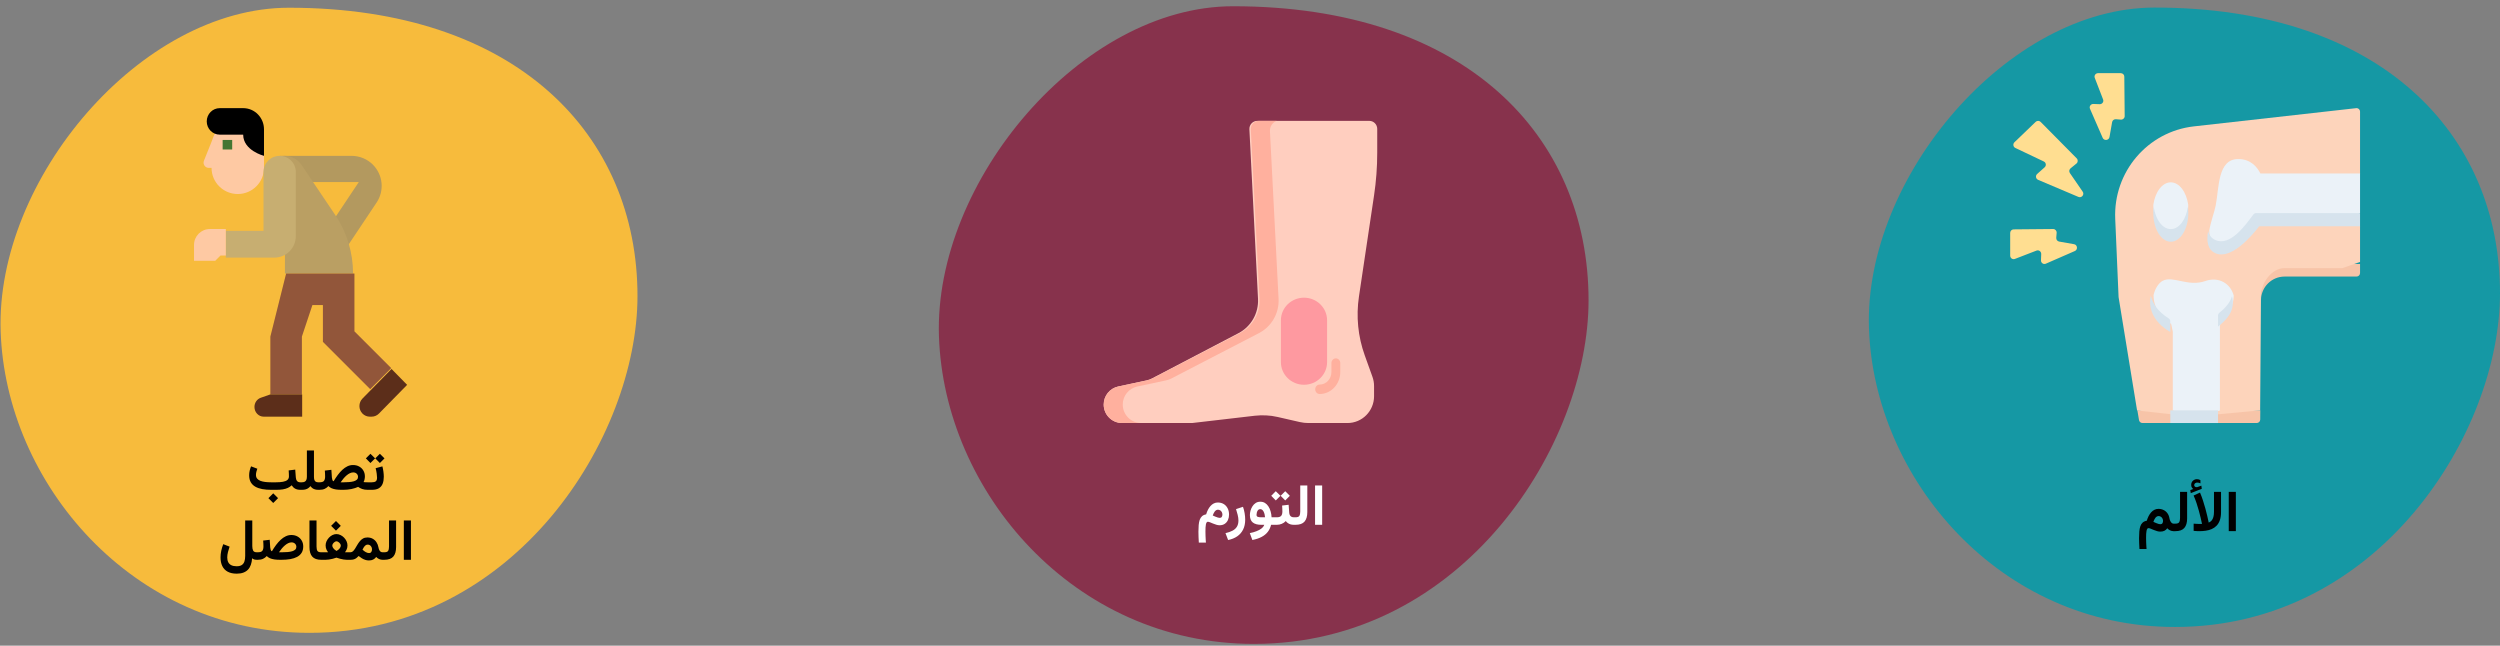<?xml version="1.0" encoding="UTF-8"?>
<svg xmlns="http://www.w3.org/2000/svg" width="786" height="203" viewBox="0 0 786 203" fill="none">
  <rect x="0" y="0" width="786" height="203" fill="#808080" stroke="none"/>
  <g clip-path="url(#clip0_117_11147)">
    <path d="M97.277 198.964C41.545 198.964 1.765 151.824 0.204 104.124C-1.357 56.424 44.134 2.429 90.845 2.429C162.471 2.429 200.426 42.401 200.426 93.082C200.426 137.165 162.174 198.964 97.277 198.964Z" fill="#F7BB3C"></path>
    <path d="M88 57.235H112.813L102.915 72.059L109.513 77L118.412 63.673C120.91 59.921 120.42 54.977 117.231 51.764C115.474 50.001 113.064 49.005 110.547 49H88V57.235Z" fill="#B3995F"></path>
    <path d="M94.812 51.866L105.401 67.594C109.048 73.01 111 79.428 111 86H89.588V77.591L83 69.182V55.612C83 53.859 83.682 52.177 84.897 50.937C86.111 49.697 87.758 49 89.476 49C91.608 49 93.604 50.072 94.812 51.866Z" fill="#BA9F63"></path>
    <path d="M85 124V105.826L89.957 86H111.435V104.174L123 115.739L116.391 122.348L101.522 107.478V95.913H98.217L94.913 105.826V124H85Z" fill="#92563A"></path>
    <path d="M74.756 61C79.309 61 83 57.322 83 52.786V46.214C83 41.678 79.309 38 74.756 38C70.203 38 68.16 39.643 66.511 44.571L64.118 50.533C63.915 51.039 63.977 51.612 64.284 52.064C64.59 52.515 65.102 52.786 65.649 52.786H66.511C66.511 57.322 70.202 61 74.756 61Z" fill="#FEC9A3"></path>
    <path d="M83 49C83 49 76.454 47.333 76.454 42.333H69.091C66.832 42.333 65 40.468 65 38.167C65 35.865 66.832 34 69.091 34H76.454C80.07 34 83 36.985 83 40.667V49Z" fill="black"></path>
    <path d="M95 124V131H82.906C81.301 131 80 129.634 80 127.949C80 126.636 80.8 125.47 81.987 125.055L85 124H95Z" fill="#5C2E1A"></path>
    <path d="M116.552 122.667L113.958 125.31C113.345 125.935 113 126.783 113 127.667C113 128.551 113.345 129.399 113.958 130.024C114.572 130.649 115.403 131 116.271 131H116.832C117.7 131 118.532 130.649 119.145 130.024L128 121L123.094 116L116.552 122.667Z" fill="#5C2E1A"></path>
    <path d="M73 44H70V47H73V44Z" fill="#437632"></path>
    <path d="M71 72.579H82.846V54.053C82.846 51.262 85.119 49 87.923 49C90.727 49 93 51.262 93 54.053V74.263C93 77.984 89.969 81 86.231 81H71V72.579Z" fill="#C7AE71"></path>
    <path d="M66 72H71V80.333H69.333L67.667 82H61V77C61 74.239 63.239 72 66 72Z" fill="#FEC9A3"></path>
    <path d="M683.789 197.121C628.565 197.121 589.147 150.411 587.6 103.144C586.054 55.877 631.13 2.375 677.416 2.375C748.391 2.375 786 41.983 786 92.203C786 135.885 748.096 197.121 683.789 197.121Z" fill="#1598A4"></path>
    <path d="M710.637 129.002L710.615 131.91C710.61 132.513 710.117 133 709.51 133H673.592C673.051 133 672.59 132.61 672.502 132.08L672.001 129.046L710.637 129.002Z" fill="#F7C4A8"></path>
    <path d="M710.867 94.276L710.898 90.251C710.928 86.237 714.209 83 718.247 83H742V85.855C742 86.462 741.505 86.953 740.895 86.953H718.247C714.209 86.953 710.898 90.263 710.867 94.276Z" fill="#F7C4A8"></path>
    <path d="M710.852 93.02L710.59 129.012L689.409 131L671.898 129.058L666.081 93.404L665.026 68.8C664.395 54.071 675.205 41.366 689.76 39.732L740.771 34.007C741.427 33.933 742 34.45 742 35.114V54.634L740.071 62.347L742 71.067V82.357L736.445 84.299H718.212C714.169 84.299 710.852 89.035 710.852 93.02Z" fill="#FDD4BB"></path>
    <path d="M708.725 69.356C706.227 72.594 701.52 79.17 696.871 77.121C695.597 76.559 694.595 74.91 694.595 72.462C695.069 69.631 696.225 66.6 696.612 64.628C697.714 59.01 697.193 50 703.698 50C707.651 50 709.68 52.546 710.665 54.545H742V66.982L738.934 68.927H709.593C709.254 68.927 708.934 69.085 708.725 69.356Z" fill="#EBF2F8"></path>
    <path d="M687.982 64.423C687.982 69.662 685.174 73.466 682.492 73.466C679.809 73.466 677.001 69.421 677.001 64.423C677.566 60.361 679.809 57.325 682.492 57.325C685.174 57.325 687.417 60.361 687.982 64.423Z" fill="#EBF2F8"></path>
    <path d="M698.347 100.086L697.938 102.481V129.056L690.554 131L683.123 129.056V104.226L682.613 101.84C679.252 99.684 677.085 96.915 677.085 92.743C677.567 90.607 678.754 88.933 679.938 88.294C683.154 86.558 687.903 90.286 693.335 88.36C697.583 86.854 701.284 89.165 702.271 92.9C702.272 96.674 700.02 98.727 698.347 100.086Z" fill="#EBF2F8"></path>
    <path d="M653.449 61.907L640.789 56.543C640.041 56.226 639.877 55.241 640.482 54.7L642.838 52.593C643.428 52.065 643.29 51.109 642.574 50.769L633.633 46.524C632.933 46.192 632.782 45.264 633.34 44.728L640.018 38.31C640.456 37.889 641.152 37.898 641.58 38.33L652.917 49.788C653.376 50.253 653.336 51.011 652.829 51.423L650.987 52.923C650.54 53.287 650.447 53.932 650.774 54.407L654.799 60.262C655.427 61.175 654.471 62.34 653.449 61.907Z" fill="#FFDE91"></path>
    <path d="M661.078 43.334L657.09 34.196C656.769 33.462 657.346 32.654 658.17 32.685L660.12 32.757C660.923 32.787 661.498 32.017 661.218 31.289L658.589 24.469C658.315 23.758 658.859 23 659.643 23H666.758C667.376 23 667.878 23.481 667.883 24.079L668 36.515C668.006 37.156 667.44 37.663 666.78 37.609L665.257 37.485C664.674 37.437 664.151 37.829 664.053 38.387L663.224 43.094C663.036 44.167 661.516 44.337 661.078 43.334Z" fill="#FFDE91"></path>
    <path d="M652.334 78.921L643.196 82.91C642.462 83.231 641.654 82.654 641.685 81.83L641.757 79.88C641.787 79.077 641.017 78.502 640.289 78.782L633.469 81.411C632.758 81.685 632 81.142 632 80.357V73.242C632 72.624 632.481 72.122 633.079 72.117L645.515 72C646.156 71.994 646.663 72.56 646.609 73.22L646.485 74.743C646.437 75.326 646.829 75.849 647.387 75.948L652.094 76.776C653.167 76.964 653.337 78.484 652.334 78.921Z" fill="#FFDE91"></path>
    <path d="M697.762 98.355C699.456 97.007 701.128 95.228 701.737 93.155C701.989 94.088 702.069 95.108 701.937 96.182C701.61 98.841 699.43 101.085 697.347 102.659V99.215C697.347 98.88 697.499 98.564 697.762 98.355Z" fill="#D6E3ED"></path>
    <path d="M682.342 101.026V104.39C676.498 100.965 675.445 96.394 676.227 93C676.782 95.413 678.421 97.956 681.826 100.095C682.147 100.297 682.342 100.649 682.342 101.026Z" fill="#D6E3ED"></path>
    <path d="M697.348 129.018H682.343V133H697.348V129.018Z" fill="#D6E3ED"></path>
    <path d="M682.5 72.026C685.121 72.026 687.312 69.022 687.864 65C687.952 65.639 688 66.304 688 66.987C688 71.965 685.538 76 682.5 76C679.462 76 677 71.965 677 66.987C677 66.304 677.048 65.639 677.136 65C677.688 69.022 679.879 72.026 682.5 72.026Z" fill="#D6E3ED"></path>
    <path d="M696.503 75.456C701.19 77.572 705.936 70.785 708.454 67.443C708.665 67.163 708.987 67 709.329 67H742V71.143H710.293C707.879 74.278 701.408 81.813 696.503 79.599C693.95 78.447 693.717 75.661 694.209 72.655C694.522 73.882 695.219 74.877 696.503 75.456Z" fill="#D6E3ED"></path>
    <path d="M394.225 202.441C337.375 202.441 296.798 154.356 295.205 105.698C293.613 57.041 340.016 1.964 387.664 1.964C460.727 1.964 499.443 42.738 499.443 94.435C499.443 139.402 460.424 202.441 394.225 202.441Z" fill="#87324C"></path>
    <path d="M347 127.19C347 130.398 349.579 133 352.762 133H374.81L394.523 130.706C396.813 130.471 399.186 130.519 401.685 131.098L408.672 132.696C409.554 132.898 410.456 133 411.36 133H423.646C428.262 133 432.004 129.227 432.004 124.572V121.36C432.004 120.383 431.836 119.415 431.508 118.496L429.062 111.68C426.949 105.786 426.326 99.453 427.253 93.254L432.011 61.378C432.67 56.97 433 52.519 433 48.062V40.52C433 39.128 431.881 38 430.501 38H395.304C393.874 38 392.735 39.208 392.809 40.649L392.92 42.844L395.519 93.958C395.747 98.455 393.348 102.672 389.384 104.746L362.146 118.992C361.62 119.267 361.06 119.469 360.481 119.593L351.561 121.507C350.23 121.791 349.091 122.527 348.284 123.535C347.475 124.541 347 125.82 347 127.19Z" fill="#FFCEBF"></path>
    <path d="M347 127.19C347 130.398 349.604 133 352.819 133H358.81C357.203 133 355.747 132.35 354.695 131.299C353.643 130.246 352.991 128.793 352.991 127.19C352.991 124.447 354.912 122.078 357.599 121.507L366.605 119.594C367.19 119.469 367.755 119.267 368.286 118.992L395.79 104.746C399.795 102.672 402.215 98.456 401.985 93.958L399.269 41.241C399.196 39.82 400.045 38.513 401.374 38H395.777C394.333 38 393.183 39.208 393.257 40.649L393.369 42.844L395.994 93.958C396.224 98.456 393.802 102.672 389.799 104.746L362.294 118.992C361.764 119.267 361.198 119.469 360.613 119.594L351.605 121.507C350.262 121.791 349.111 122.527 348.296 123.535C347.479 124.541 347 125.82 347 127.19Z" fill="#FFB09E"></path>
    <path d="M409.977 120.97C413.986 120.97 417.236 117.783 417.236 113.852V100.708C417.236 96.776 413.986 93.59 409.977 93.59C405.967 93.59 402.717 96.776 402.717 100.708V113.852C402.717 117.783 405.967 120.97 409.977 120.97Z" fill="#FE99A0"></path>
    <path d="M414.897 123.873C418.475 123.873 421.385 120.781 421.385 116.979V114.154C421.385 113.336 420.76 112.672 419.99 112.672C419.22 112.672 418.595 113.336 418.595 114.154V116.979C418.595 119.146 416.937 120.909 414.897 120.909C414.127 120.909 413.503 121.573 413.503 122.391C413.503 123.21 414.127 123.873 414.897 123.873Z" fill="#FFB09E"></path>
    <path d="M85.903 155.099L84.383 156.619L85.903 158.14L87.424 156.619L85.903 155.099ZM90.755 147.9C90.778 148.17 90.799 148.48 90.816 148.832C90.834 149.178 90.843 149.494 90.843 149.781C90.843 150.25 90.682 150.622 90.359 150.897C90.037 151.167 89.571 151.357 88.962 151.469C88.353 151.58 87.614 151.636 86.747 151.636H85.279C84.6 151.636 83.967 151.601 83.381 151.53C82.801 151.46 82.291 151.34 81.852 151.17C81.418 150.994 81.078 150.757 80.832 150.458C80.592 150.153 80.472 149.767 80.472 149.298C80.472 148.976 80.519 148.642 80.612 148.296C80.706 147.944 80.803 147.634 80.902 147.364L78.934 146.617C78.764 147.033 78.62 147.481 78.503 147.962C78.392 148.437 78.336 148.926 78.336 149.43C78.336 150.291 78.503 151.015 78.837 151.601C79.171 152.187 79.645 152.655 80.261 153.007C80.876 153.358 81.608 153.613 82.458 153.771C83.308 153.924 84.248 154 85.279 154H86.747C87.579 154 88.3 153.953 88.909 153.859C89.519 153.76 90.049 153.604 90.5 153.394C90.951 153.183 91.353 152.91 91.704 152.576C91.991 153.033 92.355 153.385 92.794 153.631C93.239 153.877 93.796 154 94.464 154H94.657V151.636H94.464C93.966 151.636 93.606 151.495 93.383 151.214C93.16 150.927 93.034 150.549 93.005 150.08L92.82 147.646L90.755 147.9ZM96.485 149.86C96.485 150.253 96.433 150.581 96.327 150.845C96.228 151.108 96.058 151.308 95.817 151.442C95.583 151.571 95.261 151.636 94.851 151.636H94.341V154H94.903C95.372 154 95.768 153.953 96.09 153.859C96.418 153.766 96.699 153.634 96.934 153.464C97.174 153.288 97.397 153.077 97.602 152.831C97.789 153.089 97.997 153.306 98.226 153.481C98.46 153.651 98.73 153.78 99.034 153.868C99.345 153.956 99.711 154 100.133 154H100.379V151.636H100.115C99.74 151.636 99.45 151.568 99.245 151.434C99.046 151.299 98.905 151.1 98.823 150.836C98.747 150.572 98.709 150.25 98.709 149.869V141.634H96.485V149.86ZM111.049 148.524C111.488 148.524 111.849 148.656 112.13 148.92C112.417 149.178 112.561 149.521 112.561 149.948C112.561 150.288 112.446 150.569 112.218 150.792C111.989 151.009 111.667 151.182 111.251 151.311C110.835 151.434 110.352 151.519 109.801 151.565C109.25 151.612 108.655 151.636 108.017 151.636H107.094C107.381 151.214 107.683 150.815 107.999 150.44C108.315 150.065 108.644 149.734 108.983 149.447C109.323 149.16 109.666 148.935 110.012 148.771C110.363 148.606 110.709 148.524 111.049 148.524ZM107.938 154C108.852 154 109.707 153.915 110.504 153.745C111.307 153.575 112.004 153.353 112.596 153.077C112.959 153.335 113.378 153.555 113.853 153.736C114.327 153.912 114.919 154 115.628 154H115.874V151.636H115.619C115.402 151.636 115.212 151.633 115.048 151.627C114.89 151.621 114.749 151.612 114.626 151.601C114.503 151.589 114.395 151.574 114.301 151.557C114.447 151.328 114.553 151.047 114.617 150.713C114.688 150.379 114.723 150.071 114.723 149.79C114.723 149.099 114.562 148.483 114.239 147.944C113.923 147.399 113.483 146.975 112.921 146.67C112.358 146.359 111.714 146.204 110.987 146.204C110.366 146.204 109.777 146.339 109.221 146.608C108.67 146.872 108.143 147.238 107.639 147.707C107.135 148.176 106.654 148.718 106.197 149.333C105.74 149.948 105.301 150.607 104.879 151.311C104.715 151.281 104.589 151.144 104.501 150.897C104.419 150.646 104.366 150.385 104.343 150.115L104.185 147.707L102.128 147.953C102.151 148.258 102.172 148.565 102.189 148.876C102.207 149.181 102.216 149.497 102.216 149.825C102.216 150.429 102.096 150.883 101.855 151.188C101.621 151.486 101.141 151.636 100.414 151.636H100.071L100.062 154H100.414C101.088 154 101.645 153.897 102.084 153.692C102.529 153.487 102.919 153.197 103.253 152.822C103.522 153.098 103.854 153.323 104.246 153.499C104.645 153.675 105.11 153.804 105.644 153.886C106.177 153.962 106.786 154 107.472 154H107.938ZM115.54 151.636V154H116.164V151.636H115.54ZM119.434 142.671L117.983 144.112L119.434 145.571L120.884 144.112L119.434 142.671ZM116.463 142.671L115.03 144.112L116.463 145.571L117.931 144.112L116.463 142.671ZM116.911 154C117.854 154 118.599 153.83 119.144 153.49C119.688 153.145 120.078 152.667 120.312 152.058C120.547 151.442 120.664 150.725 120.664 149.904C120.664 149.4 120.626 148.873 120.55 148.322C120.479 147.766 120.371 147.2 120.225 146.626L118.098 147.197C118.262 147.83 118.376 148.404 118.44 148.92C118.511 149.436 118.546 149.854 118.546 150.177C118.546 150.733 118.411 151.117 118.142 151.328C117.878 151.533 117.462 151.636 116.894 151.636H115.936V154H116.911ZM74.425 180.359C75.222 180.359 75.913 180.251 76.499 180.034C77.091 179.817 77.583 179.501 77.976 179.085C78.368 178.669 78.667 178.162 78.872 177.564C79.083 176.967 79.212 176.287 79.259 175.525C79.394 175.631 79.528 175.719 79.663 175.789C79.804 175.859 79.959 175.912 80.129 175.947C80.305 175.982 80.513 176 80.753 176H80.999V173.636H80.735C80.149 173.636 79.766 173.457 79.584 173.1C79.408 172.742 79.32 172.271 79.32 171.685V163.634H77.088V174.778C77.088 175.47 77.006 176.056 76.842 176.536C76.678 177.022 76.399 177.392 76.007 177.644C75.62 177.901 75.093 178.03 74.425 178.03C73.739 178.03 73.177 177.922 72.737 177.705C72.304 177.494 71.978 177.181 71.762 176.765C71.551 176.349 71.445 175.845 71.445 175.253C71.445 174.726 71.522 174.16 71.674 173.557C71.826 172.953 71.996 172.388 72.184 171.86L70.189 171.087C69.931 171.749 69.723 172.44 69.564 173.161C69.412 173.876 69.336 174.567 69.336 175.235C69.336 176.308 69.523 177.225 69.898 177.986C70.273 178.754 70.836 179.34 71.586 179.744C72.342 180.154 73.288 180.359 74.425 180.359ZM91.66 170.524C92.1 170.524 92.46 170.656 92.741 170.92C93.028 171.178 93.172 171.521 93.172 171.948C93.172 172.288 93.058 172.569 92.829 172.792C92.601 173.009 92.278 173.182 91.862 173.311C91.446 173.434 90.963 173.519 90.412 173.565C89.861 173.612 89.267 173.636 88.628 173.636H87.705C87.992 173.214 88.294 172.815 88.61 172.44C88.927 172.065 89.255 171.734 89.595 171.447C89.935 171.16 90.277 170.935 90.623 170.771C90.975 170.606 91.32 170.524 91.66 170.524ZM85.49 173.311C85.326 173.281 85.2 173.144 85.112 172.897C85.03 172.646 84.978 172.385 84.954 172.115L84.796 169.707L82.739 169.953C82.763 170.258 82.783 170.565 82.801 170.876C82.818 171.181 82.827 171.497 82.827 171.825C82.827 172.429 82.707 172.883 82.467 173.188C82.232 173.486 81.752 173.636 81.025 173.636H80.683L80.674 176H81.025C81.699 176 82.256 175.897 82.695 175.692C83.141 175.487 83.53 175.197 83.864 174.822C84.134 175.098 84.465 175.323 84.857 175.499C85.256 175.675 85.722 175.804 86.255 175.886C86.788 175.962 87.397 176 88.083 176H88.549C89.527 176 90.43 175.93 91.256 175.789C92.082 175.643 92.8 175.408 93.409 175.086C94.024 174.758 94.499 174.324 94.833 173.785C95.167 173.246 95.334 172.581 95.334 171.79C95.334 171.099 95.173 170.483 94.851 169.944C94.534 169.399 94.095 168.975 93.532 168.67C92.97 168.359 92.325 168.204 91.599 168.204C90.983 168.204 90.397 168.339 89.841 168.608C89.284 168.872 88.754 169.238 88.25 169.707C87.746 170.176 87.263 170.718 86.8 171.333C86.343 171.948 85.906 172.607 85.49 173.311ZM97.294 163.634V171.992C97.294 173.34 97.59 174.345 98.182 175.007C98.779 175.669 99.714 176 100.985 176H101.196V173.636H100.985C100.405 173.636 100.016 173.501 99.816 173.231C99.617 172.956 99.518 172.487 99.518 171.825V163.634H97.294ZM105.626 163.801L104.105 165.321L105.626 166.842L107.146 165.321L105.626 163.801ZM105.784 170.182C105.972 170.182 106.168 170.252 106.373 170.393C106.584 170.533 106.766 170.706 106.918 170.911C107.07 171.11 107.146 171.307 107.146 171.5C107.146 171.734 107.076 171.966 106.936 172.194C106.801 172.417 106.628 172.619 106.417 172.801C106.212 172.977 106.007 173.117 105.802 173.223C105.626 173.129 105.433 172.991 105.222 172.81C105.017 172.628 104.841 172.426 104.694 172.203C104.548 171.975 104.475 171.746 104.475 171.518C104.475 171.324 104.545 171.125 104.686 170.92C104.832 170.715 105.008 170.542 105.213 170.401C105.418 170.255 105.608 170.182 105.784 170.182ZM109.247 171.5C109.247 171.043 109.15 170.604 108.957 170.182C108.764 169.754 108.503 169.37 108.175 169.03C107.847 168.69 107.475 168.421 107.059 168.222C106.643 168.017 106.215 167.914 105.775 167.914C105.348 167.914 104.929 168.017 104.519 168.222C104.114 168.421 103.751 168.693 103.429 169.039C103.106 169.379 102.849 169.76 102.655 170.182C102.468 170.604 102.374 171.037 102.374 171.482C102.374 171.74 102.4 171.989 102.453 172.229C102.512 172.47 102.597 172.704 102.708 172.933C102.825 173.161 102.966 173.39 103.13 173.618C102.995 173.624 102.872 173.63 102.761 173.636C102.655 173.636 102.553 173.636 102.453 173.636C102.359 173.636 102.26 173.636 102.154 173.636H100.88V176H102.392C102.714 176 103.065 175.971 103.446 175.912C103.833 175.854 104.226 175.774 104.624 175.675C105.022 175.569 105.406 175.452 105.775 175.323C106.139 175.446 106.514 175.561 106.9 175.666C107.287 175.766 107.665 175.848 108.034 175.912C108.403 175.971 108.74 176 109.045 176H110.161V173.636H109.326C109.25 173.636 109.168 173.636 109.08 173.636C108.992 173.636 108.898 173.636 108.799 173.636C108.699 173.636 108.591 173.633 108.474 173.627C108.644 173.398 108.784 173.173 108.896 172.95C109.013 172.722 109.101 172.49 109.159 172.256C109.218 172.016 109.247 171.764 109.247 171.5ZM110.214 176C110.659 176 111.028 175.947 111.321 175.842C111.614 175.736 111.872 175.596 112.095 175.42C112.317 175.238 112.537 175.033 112.754 174.805C113.1 175.08 113.442 175.323 113.782 175.534C114.128 175.745 114.482 175.909 114.846 176.026C115.209 176.144 115.593 176.202 115.997 176.202C116.513 176.202 116.949 176.114 117.307 175.938C117.67 175.757 117.995 175.479 118.282 175.104C118.499 175.361 118.789 175.575 119.152 175.745C119.516 175.915 119.885 176 120.26 176H120.497V173.636H120.269C120.081 173.636 119.899 173.586 119.724 173.486C119.554 173.387 119.404 173.22 119.275 172.985C119.146 172.751 119.047 172.44 118.977 172.054C118.877 171.479 118.675 170.961 118.37 170.498C118.071 170.029 117.682 169.66 117.201 169.391C116.727 169.115 116.161 168.978 115.505 168.978C114.972 168.978 114.512 169.089 114.125 169.312C113.738 169.534 113.401 169.824 113.114 170.182C112.827 170.539 112.566 170.917 112.332 171.315C112.104 171.708 111.881 172.083 111.664 172.44C111.447 172.792 111.222 173.079 110.987 173.302C110.753 173.524 110.48 173.636 110.17 173.636H109.854L109.845 176H110.214ZM115.575 171.228C116.003 171.228 116.34 171.377 116.586 171.676C116.832 171.969 116.955 172.323 116.955 172.739C116.955 173.056 116.879 173.325 116.727 173.548C116.58 173.771 116.34 173.882 116.006 173.882C115.871 173.882 115.716 173.858 115.54 173.812C115.37 173.765 115.183 173.686 114.978 173.574C114.825 173.492 114.664 173.387 114.494 173.258C114.324 173.129 114.148 172.979 113.967 172.81C114.072 172.581 114.201 172.347 114.354 172.106C114.512 171.86 114.69 171.652 114.89 171.482C115.095 171.312 115.323 171.228 115.575 171.228ZM120.163 173.636V176H120.813C122.12 176 123.066 175.663 123.652 174.989C124.238 174.315 124.531 173.319 124.531 172.001V163.634H122.308V171.834C122.308 172.42 122.217 172.868 122.035 173.179C121.859 173.483 121.455 173.636 120.822 173.636H120.163ZM129.198 163.634H126.966V175.991H129.198V163.634Z" fill="black"></path>
    <path d="M384.327 161.783C384.327 162.059 384.26 162.302 384.125 162.513C383.996 162.718 383.776 162.82 383.466 162.82C383.308 162.82 383.114 162.785 382.886 162.715C382.657 162.645 382.405 162.554 382.13 162.442C381.86 162.325 381.579 162.202 381.286 162.073C381.356 161.862 381.441 161.651 381.541 161.44C381.641 161.224 381.755 161.027 381.884 160.852C382.019 160.67 382.171 160.526 382.341 160.421C382.511 160.31 382.698 160.254 382.903 160.254C383.19 160.254 383.439 160.324 383.65 160.465C383.861 160.605 384.025 160.793 384.143 161.027C384.266 161.262 384.327 161.514 384.327 161.783ZM379.212 161.713C378.673 161.807 378.239 162.003 377.911 162.302C377.589 162.601 377.346 162.987 377.182 163.462C377.023 163.931 376.918 164.476 376.865 165.097C376.812 165.718 376.786 166.403 376.786 167.153C376.786 167.692 376.798 168.246 376.821 168.814C376.845 169.389 376.874 169.983 376.909 170.599H379.142C379.13 170.382 379.109 170.095 379.08 169.737C379.057 169.38 379.036 168.976 379.019 168.524C379.001 168.079 378.992 167.616 378.992 167.136C378.992 166.667 379.001 166.242 379.019 165.861C379.042 165.48 379.08 165.155 379.133 164.886C379.191 164.61 379.268 164.402 379.361 164.262C379.461 164.115 379.587 164.042 379.739 164.042C379.915 164.042 380.144 164.098 380.425 164.209C380.706 164.32 381.017 164.449 381.356 164.596C381.702 164.736 382.054 164.862 382.411 164.974C382.769 165.085 383.108 165.141 383.431 165.141C384.087 165.141 384.635 164.988 385.074 164.684C385.52 164.379 385.854 163.975 386.076 163.471C386.299 162.961 386.41 162.401 386.41 161.792C386.41 161.03 386.261 160.365 385.962 159.797C385.663 159.223 385.25 158.777 384.723 158.461C384.195 158.145 383.577 157.986 382.868 157.986C382.411 157.986 381.989 158.086 381.603 158.285C381.222 158.479 380.879 158.748 380.574 159.094C380.27 159.439 380.003 159.835 379.774 160.28C379.552 160.726 379.364 161.203 379.212 161.713ZM386.12 169.781C387.228 169.559 388.183 169.172 388.985 168.621C389.788 168.07 390.406 167.355 390.84 166.477C391.273 165.604 391.49 164.575 391.49 163.392C391.49 162.741 391.432 162.062 391.314 161.353C391.197 160.644 391.024 159.973 390.796 159.34L388.607 160.061C388.801 160.629 388.974 161.235 389.126 161.88C389.284 162.524 389.363 163.11 389.363 163.638C389.363 164.417 389.205 165.067 388.889 165.589C388.572 166.11 388.109 166.529 387.5 166.846C386.896 167.168 386.161 167.426 385.294 167.619L386.12 169.781ZM396.236 157.74C395.68 157.74 395.196 157.875 394.786 158.145C394.376 158.408 394.036 158.754 393.767 159.182C393.497 159.609 393.295 160.066 393.16 160.553C393.031 161.039 392.967 161.502 392.967 161.941C392.967 163.008 393.271 163.784 393.881 164.271C394.49 164.757 395.381 165 396.553 165H397.484C397.338 165.422 397.051 165.803 396.623 166.143C396.195 166.482 395.665 166.772 395.032 167.013C394.405 167.259 393.708 167.458 392.94 167.61L393.74 169.772C394.895 169.55 395.87 169.225 396.667 168.797C397.464 168.375 398.105 167.848 398.592 167.215C399.078 166.588 399.424 165.85 399.629 165H400.517V162.636H399.787C399.752 161.979 399.649 161.358 399.479 160.772C399.315 160.181 399.084 159.659 398.785 159.208C398.492 158.751 398.135 158.394 397.713 158.136C397.291 157.872 396.799 157.74 396.236 157.74ZM396.526 162.636C396.069 162.636 395.709 162.589 395.445 162.495C395.182 162.396 395.05 162.182 395.05 161.854C395.05 161.637 395.085 161.391 395.155 161.115C395.226 160.834 395.346 160.591 395.516 160.386C395.691 160.175 395.926 160.069 396.219 160.069C396.465 160.069 396.676 160.146 396.852 160.298C397.033 160.444 397.183 160.644 397.3 160.896C397.423 161.142 397.52 161.417 397.59 161.722C397.66 162.026 397.707 162.331 397.73 162.636H396.526ZM400.183 162.636V165H400.807V162.636H400.183ZM404.076 154.436L402.626 155.877L404.076 157.336L405.526 155.877L404.076 154.436ZM401.105 154.436L399.673 155.877L401.105 157.336L402.573 155.877L401.105 154.436ZM403.092 158.944C403.121 159.243 403.142 159.551 403.153 159.867C403.171 160.178 403.18 160.497 403.18 160.825C403.18 161.435 403.051 161.889 402.793 162.188C402.535 162.486 402.075 162.636 401.413 162.636H400.578V165H401.413C401.97 165 402.494 164.897 402.986 164.692C403.484 164.487 403.906 164.197 404.252 163.822C404.428 164.057 404.636 164.262 404.876 164.438C405.116 164.613 405.395 164.751 405.711 164.851C406.027 164.95 406.385 165 406.783 165H406.977V162.636H406.801C406.473 162.636 406.203 162.574 405.992 162.451C405.781 162.328 405.62 162.152 405.509 161.924C405.403 161.695 405.342 161.429 405.324 161.124L405.148 158.698L403.092 158.944ZM406.651 162.636V165H407.302C408.608 165 409.555 164.663 410.141 163.989C410.727 163.315 411.02 162.319 411.02 161.001V152.634H408.796V160.834C408.796 161.42 408.705 161.868 408.523 162.179C408.348 162.483 407.943 162.636 407.311 162.636H406.651ZM415.687 152.634H413.454V164.991H415.687V152.634Z" fill="white"></path>
    <path d="M680.063 163.783C680.063 164.059 679.996 164.302 679.861 164.513C679.732 164.718 679.513 164.82 679.202 164.82C679.044 164.82 678.851 164.785 678.622 164.715C678.394 164.645 678.142 164.554 677.866 164.442C677.597 164.325 677.315 164.202 677.022 164.073C677.093 163.862 677.178 163.651 677.277 163.44C677.377 163.224 677.491 163.027 677.62 162.852C677.755 162.67 677.907 162.526 678.077 162.421C678.247 162.31 678.435 162.254 678.64 162.254C678.927 162.254 679.176 162.324 679.387 162.465C679.598 162.605 679.762 162.793 679.879 163.027C680.002 163.262 680.063 163.514 680.063 163.783ZM682.076 162.957C681.977 162.348 681.769 161.823 681.452 161.384C681.136 160.938 680.734 160.596 680.248 160.355C679.768 160.109 679.22 159.986 678.604 159.986C678.147 159.986 677.726 160.086 677.339 160.285C676.958 160.479 676.615 160.748 676.311 161.094C676.006 161.439 675.739 161.835 675.511 162.28C675.288 162.726 675.101 163.203 674.948 163.713C674.409 163.807 673.976 164.003 673.647 164.302C673.325 164.601 673.082 164.987 672.918 165.462C672.76 165.931 672.654 166.476 672.602 167.097C672.549 167.718 672.522 168.403 672.522 169.153C672.522 169.692 672.534 170.246 672.558 170.814C672.581 171.389 672.61 171.983 672.646 172.599H674.878C674.866 172.382 674.846 172.095 674.816 171.737C674.793 171.38 674.772 170.976 674.755 170.524C674.737 170.079 674.729 169.616 674.729 169.136C674.729 168.667 674.737 168.242 674.755 167.861C674.778 167.48 674.816 167.155 674.869 166.886C674.928 166.61 675.004 166.402 675.098 166.262C675.197 166.115 675.323 166.042 675.476 166.042C675.646 166.042 675.871 166.098 676.152 166.209C676.434 166.32 676.744 166.449 677.084 166.596C677.43 166.736 677.781 166.862 678.139 166.974C678.502 167.085 678.845 167.141 679.167 167.141C679.706 167.141 680.148 167.053 680.494 166.877C680.846 166.701 681.145 166.438 681.391 166.086C681.613 166.35 681.903 166.569 682.261 166.745C682.624 166.915 682.99 167 683.359 167H683.588V164.636H683.359C683.131 164.636 682.929 164.551 682.753 164.381C682.577 164.205 682.431 163.988 682.313 163.73C682.196 163.473 682.117 163.215 682.076 162.957ZM683.263 164.636V167H683.913C685.22 167 686.166 166.663 686.752 165.989C687.338 165.315 687.631 164.319 687.631 163.001V154.634H685.407V162.834C685.407 163.42 685.316 163.868 685.135 164.179C684.959 164.483 684.555 164.636 683.922 164.636H683.263ZM689.547 153.737L688.624 154.089L688.773 155.047L692.245 153.676L692.104 152.683L690.856 153.14C690.845 153.146 690.833 153.151 690.821 153.157C690.81 153.157 690.798 153.157 690.786 153.157C690.476 153.198 690.244 153.148 690.092 153.008C689.939 152.867 689.86 152.715 689.854 152.551C689.854 152.275 689.954 152.067 690.153 151.927C690.358 151.786 690.578 151.716 690.812 151.716C690.982 151.716 691.146 151.736 691.305 151.777C691.469 151.812 691.642 151.877 691.823 151.971L691.814 150.96C691.639 150.86 691.466 150.784 691.296 150.731C691.132 150.679 690.93 150.652 690.689 150.652C690.227 150.652 689.813 150.819 689.45 151.153C689.093 151.487 688.914 151.915 688.914 152.437C688.914 152.753 688.97 153.008 689.081 153.201C689.192 153.395 689.348 153.573 689.547 153.737ZM691.48 167C692.154 167 692.819 166.953 693.476 166.859C694.138 166.766 694.759 166.596 695.339 166.35C695.919 166.098 696.429 165.749 696.868 165.304C697.313 164.853 697.662 164.275 697.914 163.572C698.166 162.869 698.292 162.014 698.292 161.006V154.634H696.077V160.918C696.077 161.562 696.013 162.11 695.884 162.562C695.761 163.007 695.576 163.373 695.33 163.66C695.09 163.941 694.785 164.155 694.416 164.302C694.416 164.302 694.375 164.105 694.293 163.713C694.217 163.32 694.1 162.793 693.941 162.131C693.789 161.469 693.602 160.728 693.379 159.907C693.156 159.087 692.901 158.24 692.614 157.367C692.333 156.494 692.022 155.659 691.683 154.862L689.67 155.803C690.01 156.564 690.317 157.358 690.593 158.185C690.868 159.005 691.111 159.805 691.322 160.584C691.539 161.357 691.718 162.058 691.858 162.685C692.005 163.306 692.116 163.801 692.192 164.17C692.269 164.539 692.307 164.724 692.307 164.724C692.219 164.729 692.122 164.732 692.017 164.732C691.911 164.732 691.791 164.732 691.656 164.732C691.393 164.732 691.088 164.724 690.742 164.706C690.396 164.688 690.042 164.665 689.679 164.636V166.903C689.989 166.927 690.291 166.95 690.584 166.974C690.883 166.991 691.182 167 691.48 167ZM702.95 154.634H700.718V166.991H702.95V154.634Z" fill="black"></path>
  </g>
  <defs>
    <clipPath id="clip0_117_11147">
      <rect width="786" height="203" fill="white" transform="matrix(-1 0 0 1 786 0)"></rect>
    </clipPath>
  </defs>
</svg>
